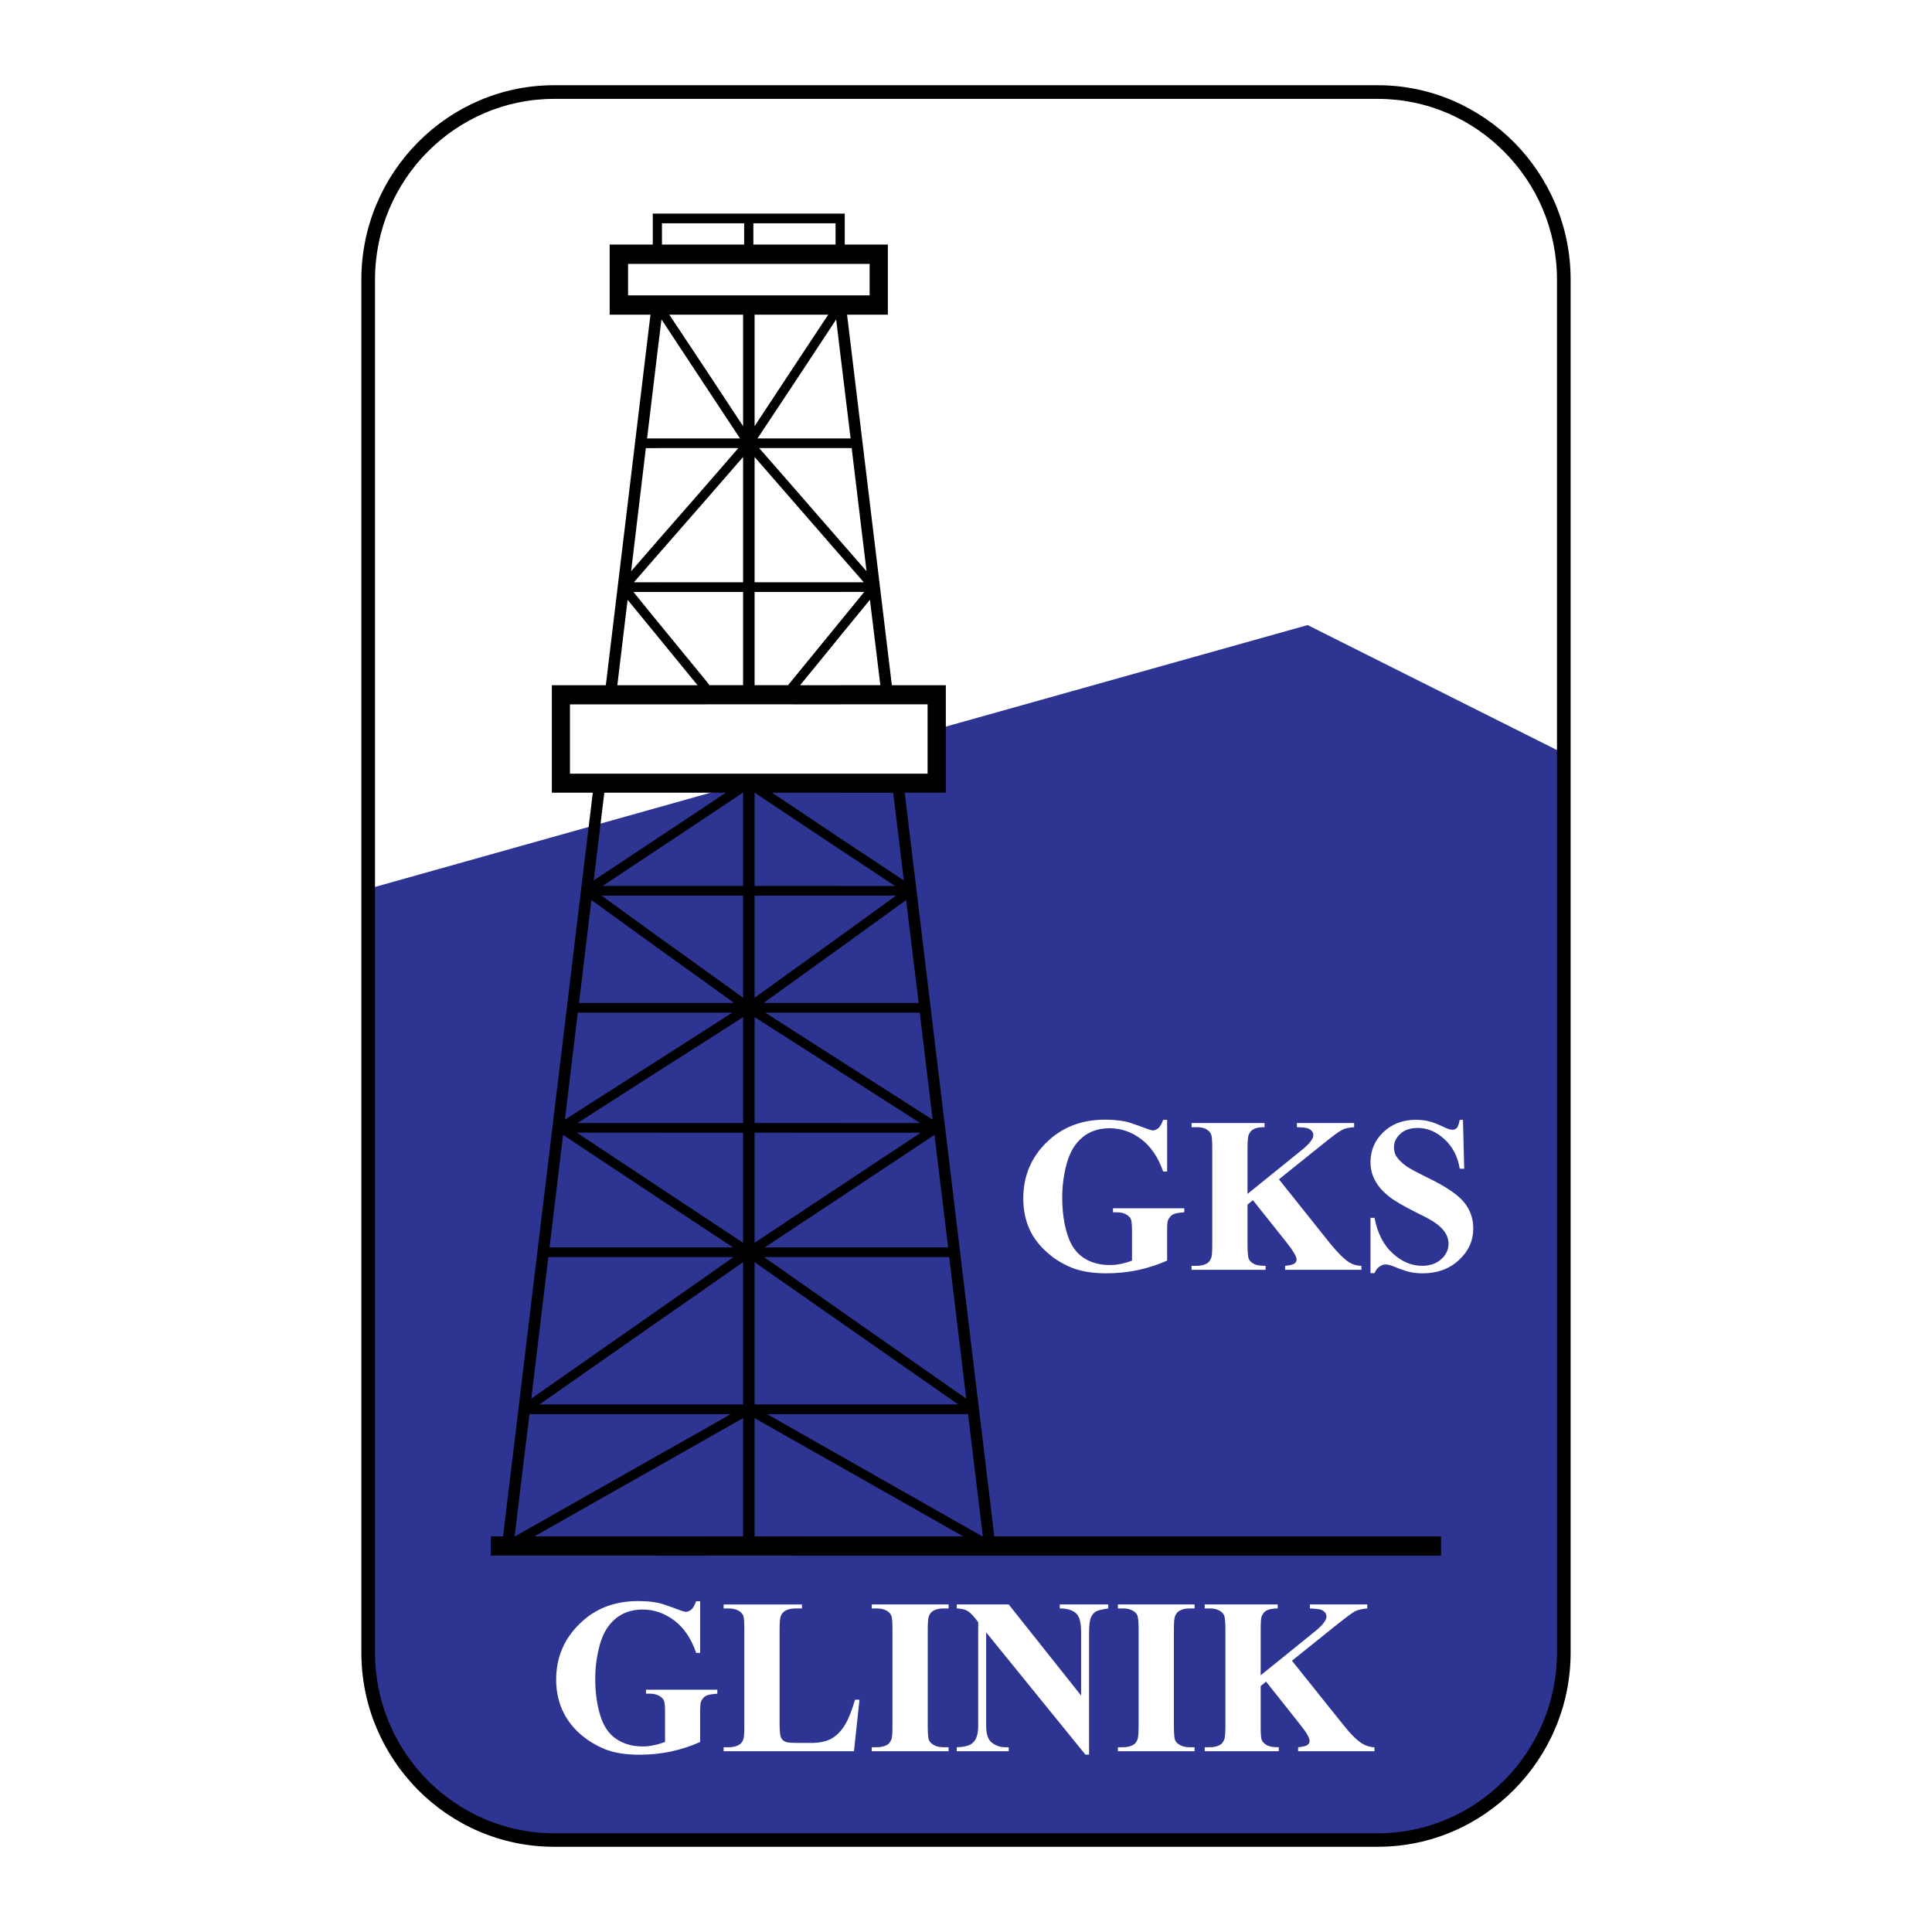 <?xml version="1.0" encoding="utf-8"?>
<!-- Generator: Adobe Illustrator 13.0.0, SVG Export Plug-In . SVG Version: 6.00 Build 14948)  -->
<!DOCTYPE svg PUBLIC "-//W3C//DTD SVG 1.0//EN" "http://www.w3.org/TR/2001/REC-SVG-20010904/DTD/svg10.dtd">
<svg version="1.0" id="Layer_1" xmlns="http://www.w3.org/2000/svg" xmlns:xlink="http://www.w3.org/1999/xlink" x="0px" y="0px"
	 width="192.756px" height="192.756px" viewBox="0 0 192.756 192.756" enable-background="new 0 0 192.756 192.756"
	 xml:space="preserve">
<g>
	<polygon fill-rule="evenodd" clip-rule="evenodd" fill="#FFFFFF" points="0,0 192.756,0 192.756,192.756 0,192.756 0,0 	"/>
	<path fill-rule="evenodd" clip-rule="evenodd" fill="#FFFFFF" d="M55.271,9.177h82.213c10.19,0,18.529,8.416,18.529,18.713v136.991
		c0,10.283-8.339,18.697-18.529,18.697H55.271c-10.206,0-18.544-8.414-18.544-18.697V27.89C36.727,17.593,45.066,9.177,55.271,9.177
		L55.271,9.177z"/>
	<path fill-rule="evenodd" clip-rule="evenodd" fill="#2D3492" d="M156.014,75.171v89.71c0,10.283-8.339,18.697-18.529,18.697
		H55.271c-10.206,0-18.544-8.414-18.544-18.697V88.682l39.018-10.956l17.887,0.015l-0.03-5.034l36.86-10.343L156.014,75.171
		L156.014,75.171z"/>
	<path fill-rule="evenodd" clip-rule="evenodd" d="M96.37,8.504h41.114c5.278,0,10.083,2.188,13.572,5.692
		c3.488,3.519,5.646,8.37,5.646,13.694v136.991c0,5.324-2.157,10.16-5.646,13.68c-3.489,3.518-8.294,5.691-13.572,5.691H96.37
		v-1.346h41.114c4.911,0,9.38-2.035,12.607-5.295c3.244-3.275,5.249-7.773,5.249-12.73V27.89c0-4.958-2.005-9.471-5.249-12.73
		c-3.228-3.274-7.696-5.294-12.607-5.294H96.37V8.504L96.37,8.504z M55.271,8.504H96.37v1.362H55.271h-0.015
		c-4.896,0-9.364,2.02-12.608,5.294c-3.229,3.259-5.233,7.773-5.233,12.73v136.991c0,4.957,2.004,9.455,5.233,12.73
		c3.244,3.26,7.712,5.295,12.623,5.295H96.37v1.346H55.271c-5.294,0-10.099-2.174-13.587-5.691c-3.474-3.52-5.631-8.355-5.631-13.68
		V27.89c0-5.325,2.157-10.175,5.646-13.694c3.473-3.504,8.278-5.692,13.557-5.692H55.271L55.271,8.504z"/>
	<path fill-rule="evenodd" clip-rule="evenodd" d="M83.824,29.466h2.938V26.33h-2.938v-5.019h0.459v3.091h4.299
		c0,2.326,0,4.651,0,6.992h-4.07c1.499,12.348,2.983,24.65,4.468,36.968h5.386v10.726h-4.101
		c2.983,24.742,5.967,49.453,8.936,74.195h44.572v1.928h-59.95v-1.928h12.271l-12.271-6.963v-1.086l14.184,8.049h0.046
		l-1.469-12.195H83.824v-0.965h11.782l-11.782-8.23v-1.148l12.577,8.799l-1.698-14.123H83.824v-0.965h10.772l-1.362-11.23
		l-9.41,6.242v-1.133l8.033-5.324h-8.033v-0.963h7.987l-7.987-5.111v-1.117l9.227,5.891l-1.286-10.68h-7.941v-0.965h7.834
		l-1.255-10.266l-6.579,4.759v-1.163l5.569-4.039h-5.569v-0.964h5.478l-5.478-3.626v-1.132l6.35,4.208l-1.056-8.752h-5.294V77.19
		h8.721v-6.917h-8.721v-1.912h4.009l-1.041-8.523l-2.968,3.626v-1.469l2.402-2.938h-2.402v-0.964h2.356l-2.356-2.693v-1.423
		l2.632,3.015l-1.484-12.287h-1.147v-0.964h1.04l-1.04-8.538V29.466L83.824,29.466z M79.111,29.466h4.713v5.738l-0.398-3.335
		l-4.315,6.549v-1.698l3.519-5.325h-3.519V29.466L79.111,29.466z M83.824,26.33h-4.713v-1.928h4.253v-2.127h-4.253v-0.964h4.713
		V26.33L83.824,26.33z M83.824,43.742v0.964h-4.713v-0.964H83.824L83.824,43.742z M83.824,53.979v1.423l-4.713-5.417v-1.423
		L83.824,53.979L83.824,53.979z M83.824,58.095v0.964h-4.713v-0.964H83.824L83.824,58.095z M83.824,61.997v1.469l-3.994,4.896h3.994
		v1.912h-4.713v-2.509L83.824,61.997L83.824,61.997z M83.824,77.19v1.897h-4.713V77.19H83.824L83.824,77.19z M83.824,83.632v1.132
		l-4.713-3.136V80.48L83.824,83.632L83.824,83.632z M83.824,88.391v0.964h-4.713v-0.964H83.824L83.824,88.391z M83.824,93.394v1.163
		l-4.713,3.396v-1.162L83.824,93.394L83.824,93.394z M83.824,100.064v0.965h-4.713v-0.965H83.824L83.824,100.064z M83.824,105.818
		v1.117l-4.713-3.014v-1.117L83.824,105.818L83.824,105.818z M83.824,112.047v0.963h-4.713v-0.963H83.824L83.824,112.047z
		 M83.824,118.334v1.133l-4.713,3.121v-1.131L83.824,118.334L83.824,118.334z M83.824,124.455v0.965h-4.713v-0.965H83.824
		L83.824,124.455z M83.824,130.744v1.148l-4.713-3.291v-1.162L83.824,130.744L83.824,130.744z M83.824,140.123v0.965h-4.713v-0.965
		H83.824L83.824,140.123z M83.824,145.234v1.086l-4.713-2.662v-1.102L83.824,145.234L83.824,145.234z M83.824,153.283v1.928h-4.713
		v-1.928H83.824L83.824,153.283z M70.466,29.466h8.645v1.928h-3.825v11.124l3.825-5.799v1.698l-3.535,5.325h3.535v0.964h-3.366
		l3.366,3.856v1.423l-3.825-4.392v12.501h3.825v0.964h-3.825v9.303h3.335l0.49-0.597v2.509h-8.645v-2.326l0.321,0.414h3.351v-9.303
		h-3.672v-0.964h3.672V45.593l-3.672,4.224v-1.423l3.198-3.688h-3.198v-0.964h3.366l-3.366-5.095v-1.699l3.672,5.57V31.394h-3.672
		V29.466L70.466,29.466z M79.111,26.33h-8.645v-1.928h3.779v-2.127h-3.779v-0.964h8.645v0.964h-3.948v2.127h3.948V26.33
		L79.111,26.33z M79.111,77.19v1.897h-2.096l2.096,1.392v1.148l-3.81-2.54h-0.015v9.303h3.825v0.964h-3.825v10.19l3.825-2.754v1.162
		l-2.922,2.111h2.922v0.965h-2.77l2.77,1.775v1.117l-3.825-2.449v10.574h3.825v0.963h-3.825v10.986l3.825-2.539v1.131l-2.815,1.867
		h2.815v0.965h-2.892l2.892,2.02v1.162l-3.825-2.678v14.199h3.825v0.965h-2.586l2.586,1.469v1.102l-3.825-2.174v11.799h3.825v1.928
		h-8.645v-1.928h3.672v-11.799l-3.672,2.082v-1.086l2.433-1.393h-2.433v-0.965h3.672v-14.199l-3.672,2.57v-1.162l2.724-1.912h-2.724
		v-0.965h2.663l-2.663-1.76v-1.133l3.672,2.434V113.01h-3.672v-0.963h3.672v-10.574l-3.672,2.357v-1.133l2.601-1.668h-2.601v-0.965
		h2.77l-2.77-2.004v-1.163l3.672,2.647v-10.19h-3.672v-0.964h3.672v-9.303h-0.03l-3.642,2.433v-1.132l1.943-1.3h-1.943V77.19H79.111
		L79.111,77.19z M65.584,29.466h4.881v1.928h-3.688l3.688,5.554v1.699l-4.468-6.778l-0.413,3.335V29.466L65.584,29.466z
		 M70.466,26.33h-4.881v-5.019h4.881v0.964h-4.422v2.127h4.422V26.33L70.466,26.33z M70.466,43.742v0.964h-4.881v-0.964H70.466
		L70.466,43.742z M70.466,48.394v1.423l-4.881,5.585v-1.423L70.466,48.394L70.466,48.394z M70.466,58.095v0.964h-4.881v-0.964
		H70.466L70.466,58.095z M70.466,67.948v2.326h-4.881v-1.912h4.009l-4.009-4.896v-1.469L70.466,67.948L70.466,67.948z M70.466,77.19
		v1.897h-4.881V77.19H70.466L70.466,77.19z M70.466,80.388v1.132l-4.881,3.244v-1.132L70.466,80.388L70.466,80.388z M70.466,88.391
		v0.964h-4.881v-0.964H70.466L70.466,88.391z M70.466,96.898v1.163l-4.881-3.503v-1.163L70.466,96.898L70.466,96.898z
		 M70.466,100.064v0.965h-4.881v-0.965H70.466L70.466,100.064z M70.466,102.697v1.133l-4.881,3.105v-1.117L70.466,102.697
		L70.466,102.697z M70.466,112.047v0.963h-4.881v-0.963H70.466L70.466,112.047z M70.466,121.562v1.133l-4.881-3.229v-1.133
		L70.466,121.562L70.466,121.562z M70.466,124.455v0.965h-4.881v-0.965H70.466L70.466,124.455z M70.466,127.332v1.162l-4.881,3.398
		v-1.148L70.466,127.332L70.466,127.332z M70.466,140.123v0.965h-4.881v-0.965H70.466L70.466,140.123z M70.466,142.48v1.086
		l-4.881,2.77v-1.102L70.466,142.48L70.466,142.48z M70.466,153.283v1.928h-4.881v-1.928H70.466L70.466,153.283z M62.662,26.33
		v3.137h2.922v5.738l-1.025,8.538h1.025v0.964h-1.147l-1.469,12.287l2.616-3.015v1.423l-2.341,2.693h2.341v0.964h-2.387l2.387,2.938
		v1.469l-2.968-3.626l-1.025,8.523h3.994v1.912h-8.721v6.917h8.721v1.897h-5.294l-1.056,8.752l6.35-4.208v1.132l-5.462,3.626h5.462
		v0.964h-5.569l5.569,4.039v1.163l-6.579-4.759l-1.239,10.266h7.818v0.965h-7.941l-1.285,10.68l9.226-5.891v1.117l-7.972,5.111
		h7.972v0.963h-8.033l8.033,5.324v1.133l-9.41-6.242l-1.346,11.23h10.756v0.965H54.706l-1.698,14.123l12.577-8.799v1.148
		l-11.767,8.23h11.767v0.965H52.824l-1.484,12.195h0.046l14.199-8.049v1.102l-12.271,6.947h12.271v1.928H50.651h-1.683v-1.928h1.224
		c2.983-24.742,5.967-49.453,8.951-74.195h-4.085V68.362h5.386c1.484-12.317,2.969-24.62,4.453-36.968h-4.07
		c0-2.341,0-4.667,0-6.992h4.3v-3.091h0.458v5.019H62.662L62.662,26.33z"/>
	<path fill-rule="evenodd" clip-rule="evenodd" fill="#FFFFFF" d="M116.445,111.725v5.156h-0.397
		c-0.49-1.406-1.209-2.479-2.173-3.213s-2.021-1.102-3.168-1.102c-1.086,0-2.004,0.307-2.723,0.918
		c-0.735,0.611-1.24,1.469-1.546,2.57c-0.307,1.102-0.459,2.234-0.459,3.396c0,1.408,0.168,2.633,0.505,3.688
		c0.321,1.057,0.857,1.836,1.606,2.342c0.734,0.49,1.606,0.734,2.616,0.734c0.353,0,0.72-0.031,1.087-0.107s0.749-0.184,1.147-0.336
		v-3.045c0-0.566-0.046-0.949-0.122-1.117c-0.077-0.168-0.245-0.322-0.49-0.459c-0.244-0.139-0.551-0.199-0.902-0.199h-0.383v-0.398
		h7.115v0.398c-0.536,0.031-0.918,0.107-1.133,0.215c-0.214,0.121-0.367,0.305-0.489,0.566c-0.062,0.137-0.092,0.459-0.092,0.994
		v3.045c-0.934,0.412-1.912,0.734-2.923,0.949c-1.01,0.213-2.065,0.32-3.151,0.32c-1.378,0-2.54-0.199-3.458-0.566
		c-0.919-0.383-1.729-0.871-2.418-1.5c-0.704-0.611-1.255-1.299-1.652-2.064c-0.505-0.994-0.75-2.111-0.75-3.336
		c0-2.203,0.766-4.07,2.311-5.586c1.546-1.514,3.488-2.279,5.845-2.279c0.72,0,1.378,0.062,1.959,0.17
		c0.321,0.061,0.826,0.229,1.545,0.488c0.704,0.275,1.133,0.414,1.255,0.414c0.199,0,0.383-0.078,0.566-0.23
		c0.168-0.137,0.321-0.412,0.475-0.826H116.445L116.445,111.725z M145.961,111.725l0.123,4.881h-0.444
		c-0.198-1.223-0.719-2.219-1.53-2.953c-0.826-0.75-1.698-1.117-2.646-1.117c-0.734,0-1.316,0.184-1.744,0.582
		c-0.444,0.398-0.644,0.842-0.644,1.361c0,0.322,0.077,0.613,0.215,0.857c0.214,0.336,0.551,0.674,1.01,1.01
		c0.336,0.23,1.117,0.658,2.341,1.254c1.714,0.842,2.861,1.639,3.458,2.389c0.597,0.748,0.888,1.605,0.888,2.57
		c0,1.223-0.475,2.279-1.423,3.15c-0.949,0.889-2.173,1.332-3.626,1.332c-0.46,0-0.903-0.045-1.316-0.139
		c-0.413-0.105-0.918-0.273-1.546-0.535c-0.336-0.137-0.627-0.213-0.841-0.213c-0.199,0-0.398,0.076-0.598,0.213
		c-0.214,0.139-0.382,0.367-0.505,0.658h-0.397v-5.523h0.397c0.307,1.561,0.919,2.738,1.821,3.551
		c0.902,0.826,1.882,1.238,2.923,1.238c0.811,0,1.453-0.229,1.928-0.674c0.475-0.428,0.719-0.947,0.719-1.529
		c0-0.336-0.092-0.674-0.275-1.01c-0.184-0.307-0.459-0.627-0.841-0.918c-0.367-0.291-1.025-0.674-1.989-1.133
		c-1.331-0.658-2.28-1.209-2.861-1.668c-0.582-0.473-1.041-0.979-1.347-1.545c-0.321-0.566-0.475-1.193-0.475-1.881
		c0-1.164,0.429-2.158,1.285-2.984c0.857-0.811,1.943-1.225,3.244-1.225c0.475,0,0.934,0.047,1.377,0.168
		c0.337,0.092,0.75,0.246,1.239,0.475c0.49,0.244,0.826,0.352,1.01,0.352c0.199,0,0.337-0.061,0.444-0.168
		c0.122-0.107,0.214-0.398,0.306-0.826H145.961L145.961,111.725z M127.6,117.662l5.142,6.441c0.734,0.902,1.361,1.514,1.882,1.852
		c0.383,0.229,0.78,0.336,1.209,0.336v0.398h-7.62v-0.398c0.475-0.045,0.796-0.121,0.934-0.229s0.214-0.23,0.214-0.398
		c0-0.291-0.337-0.871-0.994-1.699l-3.366-4.223l-0.536,0.443v3.994c0,0.766,0.046,1.24,0.138,1.438
		c0.076,0.186,0.245,0.338,0.49,0.475c0.244,0.139,0.643,0.199,1.178,0.199v0.398h-7.391v-0.398h0.49
		c0.428,0,0.765-0.076,1.024-0.229c0.184-0.092,0.337-0.275,0.429-0.521c0.092-0.168,0.123-0.611,0.123-1.361v-9.625
		c0-0.748-0.031-1.209-0.123-1.391c-0.076-0.199-0.229-0.354-0.474-0.506c-0.245-0.139-0.566-0.199-0.979-0.199h-0.49v-0.412h7.283
		v0.412c-0.489,0-0.872,0.061-1.116,0.215c-0.199,0.092-0.337,0.275-0.444,0.504c-0.092,0.184-0.138,0.643-0.138,1.377v4.561
		l5.432-4.391c0.75-0.613,1.133-1.102,1.133-1.469c0-0.275-0.153-0.49-0.459-0.645c-0.168-0.092-0.551-0.137-1.179-0.152v-0.412
		h5.708v0.412c-0.521,0.031-0.919,0.123-1.209,0.275c-0.291,0.139-0.964,0.643-2.005,1.484L127.6,117.662L127.6,117.662z"/>
	<path fill-rule="evenodd" clip-rule="evenodd" fill="#FFFFFF" d="M69.854,159.754v5.158h-0.397
		c-0.49-1.424-1.209-2.494-2.173-3.229c-0.964-0.721-2.02-1.102-3.167-1.102c-1.086,0-2.004,0.32-2.724,0.932
		c-0.734,0.613-1.239,1.471-1.545,2.572s-0.459,2.232-0.459,3.396c0,1.393,0.168,2.631,0.505,3.688
		c0.321,1.055,0.857,1.836,1.591,2.326c0.75,0.504,1.622,0.748,2.632,0.748c0.352,0,0.719-0.029,1.086-0.121
		c0.367-0.062,0.75-0.184,1.147-0.322v-3.045c0-0.566-0.046-0.947-0.122-1.117c-0.077-0.168-0.245-0.32-0.49-0.459
		c-0.26-0.137-0.551-0.199-0.903-0.199h-0.382v-0.396h7.115v0.396c-0.536,0.031-0.918,0.107-1.132,0.215
		c-0.214,0.107-0.367,0.307-0.49,0.551c-0.061,0.139-0.092,0.475-0.092,1.01v3.045c-0.933,0.414-1.913,0.734-2.922,0.949
		s-2.065,0.32-3.152,0.32c-1.392,0-2.54-0.197-3.458-0.564c-0.918-0.383-1.729-0.889-2.433-1.5
		c-0.688-0.613-1.239-1.301-1.637-2.082c-0.505-0.994-0.765-2.096-0.765-3.334c0-2.205,0.781-4.055,2.326-5.57
		c1.545-1.529,3.488-2.279,5.845-2.279c0.719,0,1.377,0.045,1.958,0.168c0.321,0.061,0.826,0.229,1.545,0.49
		c0.704,0.275,1.117,0.412,1.255,0.412c0.199,0,0.382-0.076,0.566-0.229c0.168-0.139,0.321-0.43,0.475-0.828H69.854L69.854,159.754z
		 M128.9,165.691l5.156,6.441c0.719,0.904,1.347,1.516,1.867,1.836c0.397,0.23,0.796,0.354,1.208,0.354v0.396h-7.619v-0.396
		c0.489-0.047,0.796-0.123,0.934-0.23c0.152-0.107,0.214-0.244,0.214-0.398c0-0.305-0.321-0.871-0.994-1.697l-3.352-4.223
		l-0.535,0.443v3.994c0,0.764,0.03,1.238,0.122,1.422c0.092,0.199,0.26,0.352,0.505,0.49c0.245,0.137,0.627,0.199,1.178,0.199v0.396
		h-7.39v-0.396h0.489c0.413,0,0.766-0.078,1.025-0.23c0.184-0.092,0.321-0.275,0.429-0.52c0.076-0.168,0.122-0.627,0.122-1.361
		v-9.625c0-0.75-0.046-1.209-0.122-1.408c-0.077-0.184-0.245-0.352-0.475-0.49c-0.245-0.137-0.582-0.213-0.979-0.213h-0.489v-0.398
		h7.283v0.398c-0.49,0-0.872,0.076-1.133,0.213c-0.184,0.107-0.336,0.275-0.443,0.521c-0.092,0.168-0.122,0.643-0.122,1.377v4.559
		l5.432-4.391c0.75-0.611,1.132-1.102,1.132-1.469c0-0.275-0.152-0.49-0.474-0.658c-0.153-0.076-0.551-0.123-1.179-0.152v-0.398
		h5.723v0.398c-0.521,0.045-0.918,0.137-1.209,0.275c-0.29,0.152-0.964,0.658-2.02,1.498L128.9,165.691L128.9,165.691z
		 M119.185,174.322v0.396h-7.65v-0.396h0.489c0.429,0,0.765-0.078,1.025-0.23c0.184-0.092,0.321-0.275,0.428-0.52
		c0.077-0.168,0.123-0.627,0.123-1.361v-9.625c0-0.75-0.046-1.209-0.123-1.408c-0.076-0.184-0.229-0.352-0.474-0.49
		c-0.245-0.137-0.566-0.213-0.979-0.213h-0.489v-0.398h7.65v0.398h-0.49c-0.413,0-0.765,0.076-1.01,0.229
		c-0.199,0.107-0.336,0.275-0.443,0.521c-0.077,0.168-0.123,0.627-0.123,1.361v9.625c0,0.748,0.046,1.223,0.123,1.406
		c0.076,0.184,0.244,0.352,0.489,0.49c0.245,0.137,0.566,0.215,0.964,0.215H119.185L119.185,174.322z M100.64,160.076l7.222,9.088
		v-6.303c0-0.873-0.138-1.469-0.383-1.775c-0.352-0.412-0.918-0.611-1.744-0.611v-0.398h4.835v0.398
		c-0.611,0.092-1.024,0.184-1.239,0.305c-0.214,0.139-0.383,0.338-0.505,0.629c-0.106,0.275-0.168,0.764-0.168,1.453v12.195h-0.367
		l-9.9-12.195v9.318c0,0.826,0.184,1.408,0.582,1.697c0.383,0.291,0.826,0.445,1.315,0.445h0.353v0.396h-5.188v-0.396
		c0.811-0.016,1.362-0.17,1.668-0.506c0.321-0.32,0.474-0.871,0.474-1.637v-10.344l-0.306-0.383
		c-0.306-0.383-0.582-0.643-0.826-0.766c-0.214-0.121-0.566-0.197-1.01-0.213v-0.398H100.64L100.64,160.076z M94.642,174.322v0.396
		h-7.666v-0.396h0.489c0.429,0,0.765-0.078,1.025-0.23c0.184-0.092,0.337-0.275,0.428-0.52c0.092-0.168,0.123-0.627,0.123-1.361
		v-9.625c0-0.75-0.031-1.209-0.123-1.408c-0.076-0.184-0.229-0.352-0.474-0.49c-0.245-0.137-0.566-0.213-0.979-0.213h-0.489v-0.398
		h7.666v0.398h-0.49c-0.428,0-0.765,0.076-1.025,0.229c-0.199,0.107-0.336,0.275-0.444,0.521c-0.076,0.168-0.122,0.627-0.122,1.361
		v9.625c0,0.748,0.046,1.223,0.122,1.406c0.092,0.184,0.245,0.352,0.49,0.49c0.244,0.137,0.566,0.215,0.979,0.215H94.642
		L94.642,174.322z M85.751,169.578l-0.551,5.141H72.195v-0.396h0.49c0.428,0,0.765-0.078,1.025-0.23
		c0.184-0.092,0.336-0.275,0.444-0.52c0.077-0.168,0.107-0.627,0.107-1.361v-9.625c0-0.75-0.03-1.209-0.107-1.408
		c-0.092-0.184-0.245-0.352-0.49-0.49c-0.245-0.137-0.566-0.213-0.979-0.213h-0.49v-0.398h7.819v0.398h-0.643
		c-0.429,0-0.765,0.076-1.025,0.229c-0.184,0.107-0.336,0.275-0.443,0.521c-0.077,0.168-0.123,0.627-0.123,1.361v9.318
		c0,0.75,0.046,1.238,0.138,1.438c0.077,0.199,0.245,0.367,0.505,0.459c0.184,0.061,0.612,0.092,1.3,0.092h1.224
		c0.78,0,1.423-0.137,1.943-0.396c0.52-0.277,0.964-0.705,1.347-1.301c0.382-0.598,0.734-1.469,1.071-2.617H85.751L85.751,169.578z"
		/>
</g>
</svg>
